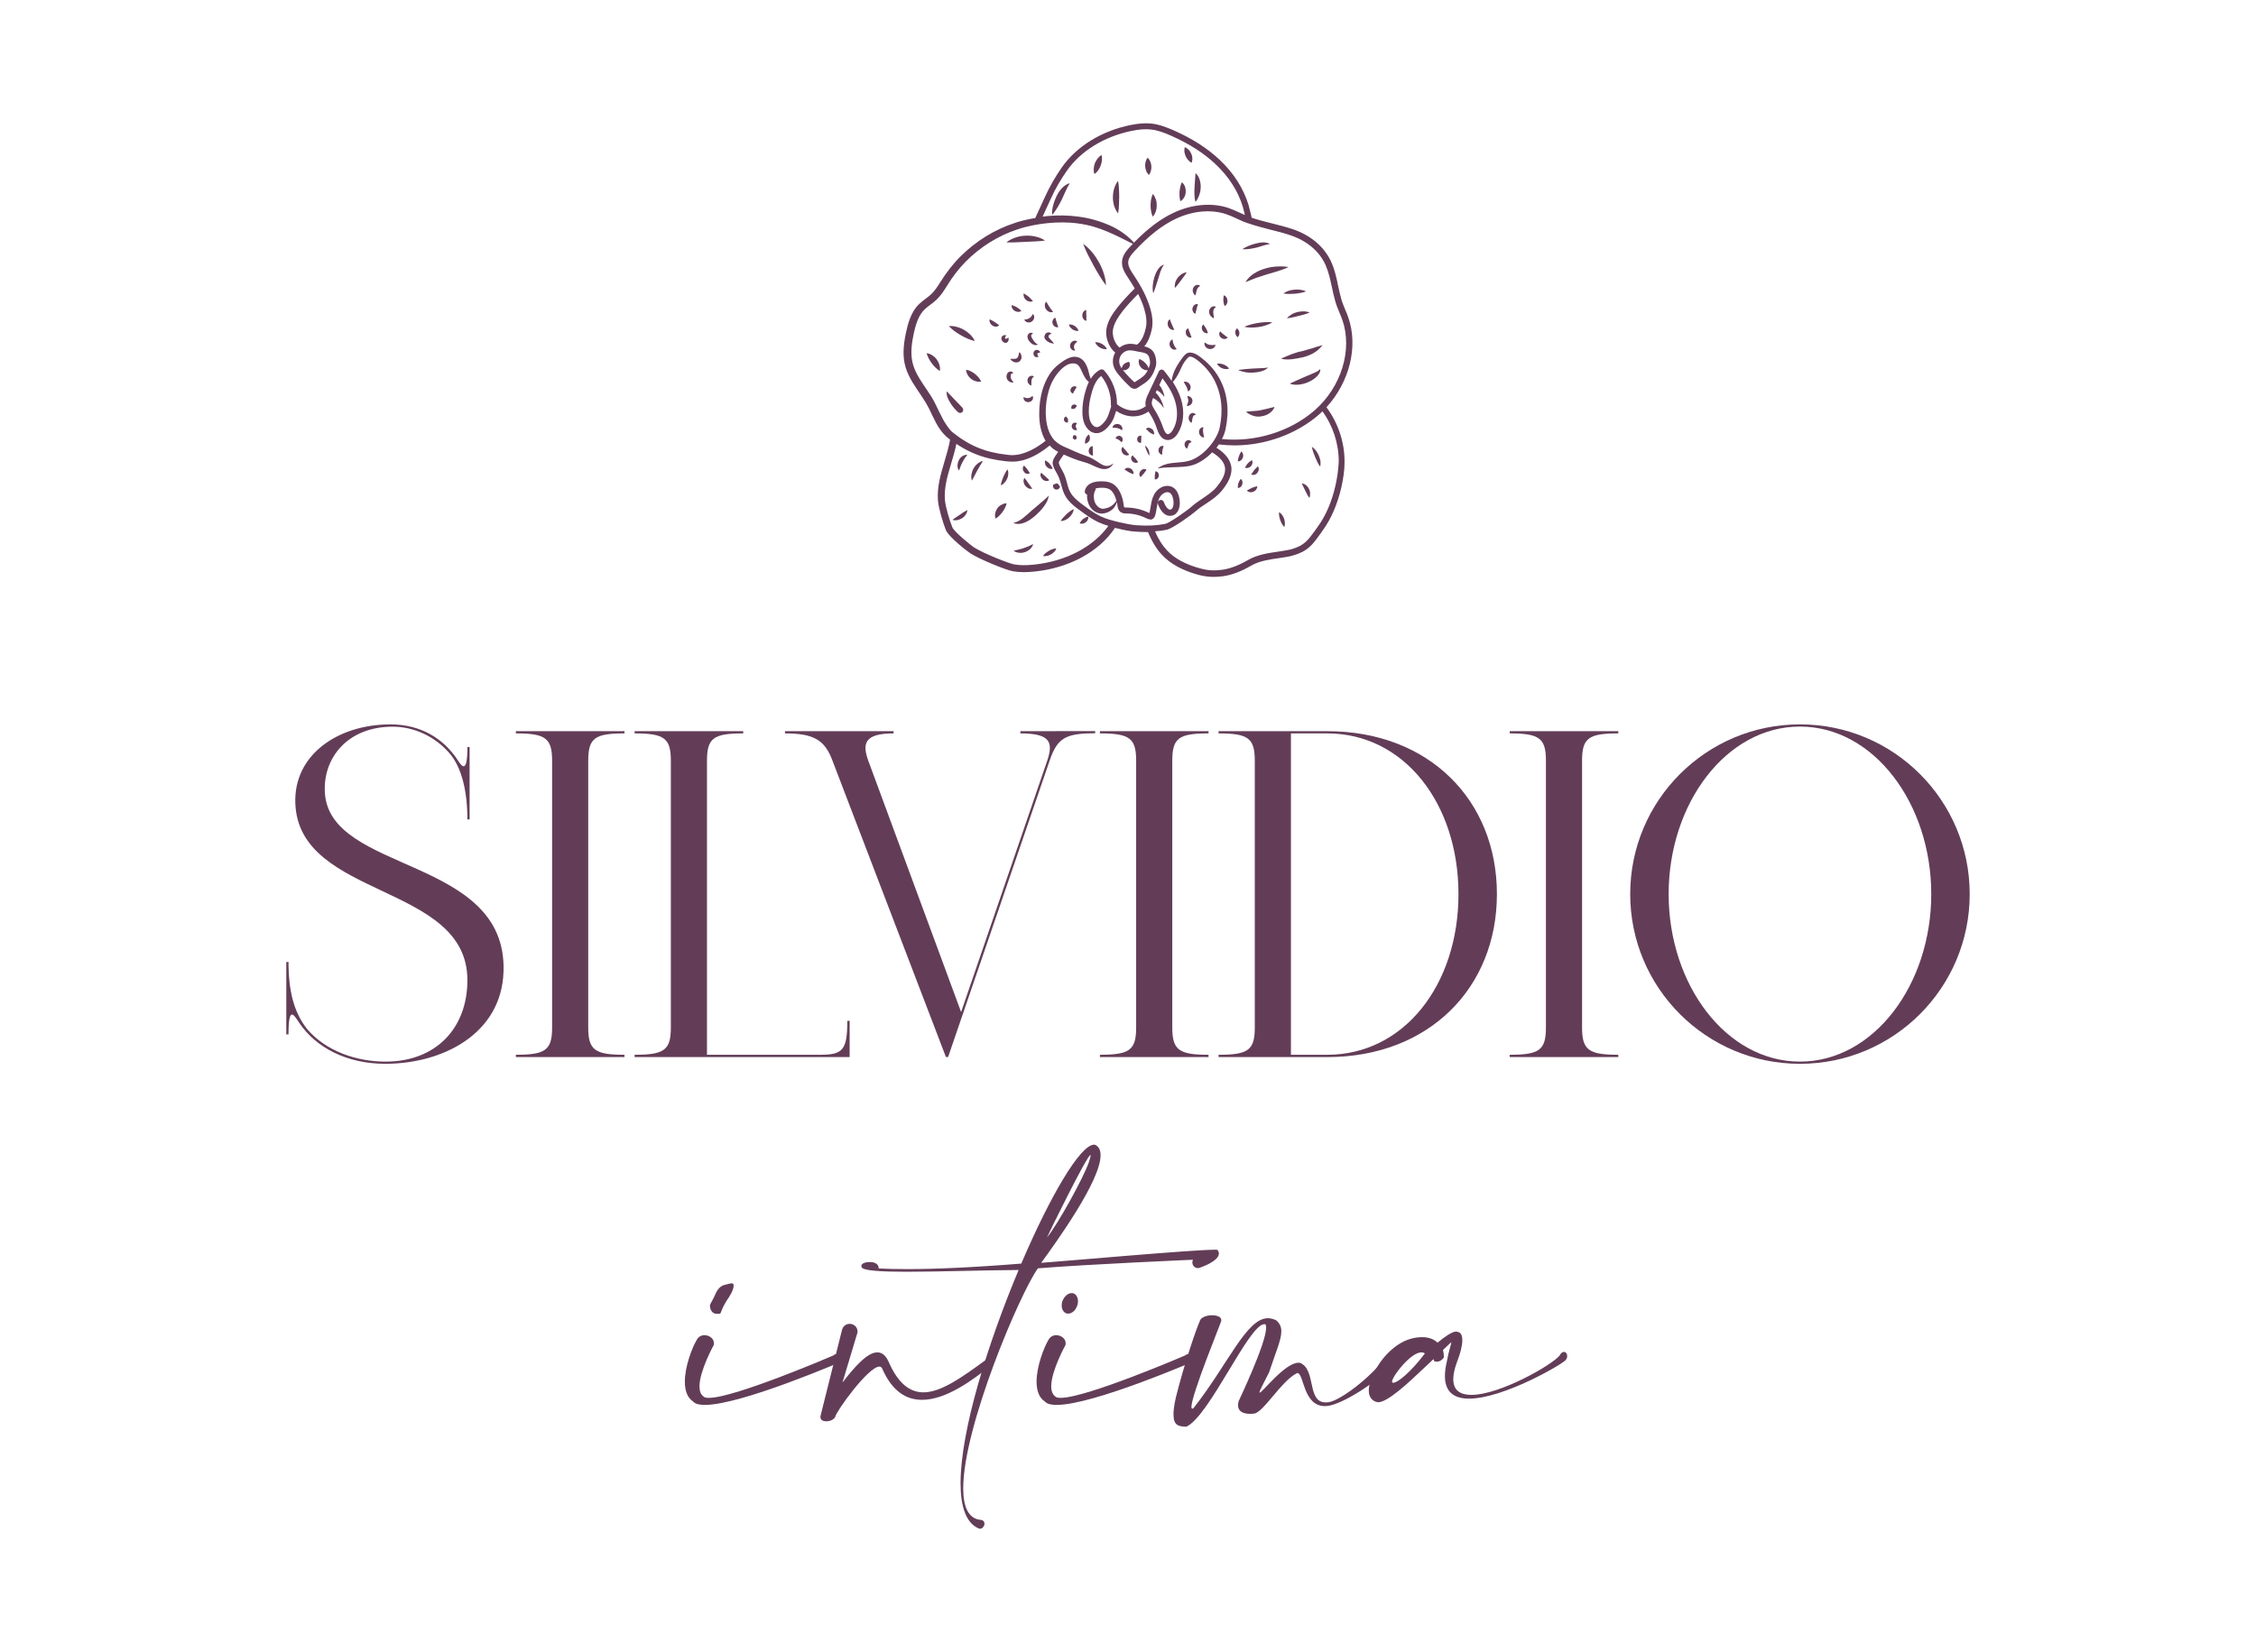 <svg xmlns="http://www.w3.org/2000/svg" xmlns:xlink="http://www.w3.org/1999/xlink" id="Layer_1" x="0px" y="0px" viewBox="0 0 2048 1499.7" style="enable-background:new 0 0 2048 1499.7;" xml:space="preserve"><style type="text/css">	.st0{fill:#633D58;}</style><g>	<path class="st0" d="M457.1,882.3c-1.9,56.9-55.9,83.6-107.3,83.6c-35.2,0-63.1-14.9-78-37l0,0c-5.1-7.6-9.9-16.4-9.9,10.3h-2  v-65.8h2c0,26.5,4.9,45.6,16.7,60.7c17.2,20.4,45.1,29.8,71.5,29.8c45.1,0,74.2-29.8,74.2-74c0-88.1-152.8-73.6-156.2-160.3  c-1.8-44.5,39-71.9,86.3-71.9c27.5,0,48.3,12.8,61.2,32.6c3.9,6,8.7,12.2,8.7-12h2V744h-2c0-24.8-4.9-47.3-16.6-60.5  c-12.9-14.7-31.7-23.7-51.2-23.7c-41.1,0-63.3,28.5-61.6,59.6C298.8,793.4,460.7,777.1,457.1,882.3z"></path>	<path class="st0" d="M534,690.6V933c0,20.5,6.2,24.7,32.9,24.7v2.1h-98.6v-2.1c26.7,0,32.9-4.1,32.9-24.7V690.6  c0-20.5-6.2-24.7-32.9-24.7v-2h98.6v2C540.2,665.9,534,670,534,690.6z"></path>	<path class="st0" d="M771.3,926.9v32.9H576.1v-2.1c26.7,0,32.9-4.1,32.9-24.7V690.6c0-20.5-6.2-24.7-32.9-24.7v-2h98.6v2  c-26.7,0-32.9,4.1-32.9,24.7v267.1h102.7c20.5,0,24.7-4.1,24.7-30.8H771.3z"></path>	<path class="st0" d="M994.2,663.8v2c-26.7,0-34.3,4.1-41.3,24.7l-92.2,269.2h-2L755.7,690.6c-6.9-18.4-16.4-24.7-43.1-24.7v-2h98.6  v2c-26.7,0-28.5,9.4-23,24.7l84.3,228.3l78.2-228.3c5.8-17.1,2.3-24.7-24.4-24.7v-2L994.2,663.8L994.2,663.8z"></path>	<path class="st0" d="M1064.2,690.6V933c0,20.5,6.2,24.7,32.9,24.7v2.1h-98.6v-2.1c26.7,0,32.9-4.1,32.9-24.7V690.6  c0-20.5-6.2-24.7-32.9-24.7v-2h98.6v2C1070.3,665.9,1064.2,670,1064.2,690.6z"></path>	<path class="st0" d="M1358.9,811.8c0,85.1-61.7,148-154.1,148h-98.6v-2.1c26.7,0,32.9-4.1,32.9-24.7V690.6  c0-20.5-6.2-24.7-32.9-24.7v-2h98.6C1297.3,663.8,1358.9,726.7,1358.9,811.8z M1324,811.8c0-82.2-49.3-145.9-119.2-145.9h-32.9  v291.8h32.9C1274.7,957.7,1324,894,1324,811.8z"></path>	<path class="st0" d="M1436.2,690.6V933c0,20.5,6.2,24.7,32.9,24.7v2.1h-98.6v-2.1c26.7,0,32.9-4.1,32.9-24.7V690.6  c0-20.5-6.2-24.7-32.9-24.7v-2h98.6v2C1442.3,665.9,1436.2,670,1436.2,690.6z"></path>	<path class="st0" d="M1788.1,811.8c0,85.1-69,154.1-154.1,154.1c-85.1,0-154.1-69-154.1-154.1s69-154.1,154.1-154.1  C1719.1,657.7,1788.1,726.7,1788.1,811.8z M1753.2,811.8c0-82.2-52.2-152.1-119.2-152.1c-67,0-119.2,69.9-119.2,152.1  S1567,963.9,1634,963.9C1701,963.9,1753.2,894,1753.2,811.8z"></path></g><g>	<path class="st0" d="M1085.3,183.3c1.6-1.9,2.6-4,3.4-6.2c0.8-2.2,1.2-4.4,1.3-6.8c0.1-2.3-0.2-4.7-0.9-7c-0.7-2.3-1.9-4.5-3.8-6.1  c-0.2,2.5-0.4,4.6-0.5,6.7l-0.4,6.2c-0.1,2.1-0.2,4.2-0.1,6.4C1084.4,178.6,1084.5,180.9,1085.3,183.3z"></path>	<path class="st0" d="M1076.3,141.7c0.5,1.2,1.2,2.2,2,3.3c0.9,1,1.9,2,3.4,2.8c0.7-1.6,0.8-3.1,0.7-4.4c-0.1-1.4-0.4-2.7-1-3.9  c-0.5-1.2-1.2-2.3-2.2-3.4c-1-1-2.1-1.9-3.7-2.5c-0.4,1.7-0.4,3.1-0.3,4.4C1075.5,139.3,1075.8,140.5,1076.3,141.7z"></path>	<path class="st0" d="M1071.6,182.7c1.6-0.9,2.7-2.3,3.5-3.7c0.8-1.4,1.2-3,1.3-4.6s-0.1-3.2-0.6-4.8c-0.6-1.5-1.4-3-2.9-4.1  c-0.8,1.7-1.2,3.1-1.5,4.5c-0.3,1.4-0.5,2.7-0.6,4c-0.1,1.3-0.1,2.6,0,4.1C1070.8,179.5,1071,180.9,1071.6,182.7z"></path>	<path class="st0" d="M1044.5,186.4c0,1.7,0.1,3.3,0.4,5c0.3,1.7,0.7,3.4,1.6,5.3c1.4-1.5,2.2-3.2,2.8-5c0.6-1.7,0.8-3.5,0.8-5.3  c0-1.8-0.2-3.6-0.8-5.3c-0.6-1.7-1.3-3.4-2.7-5c-0.9,1.9-1.3,3.6-1.7,5.3C1044.7,183,1044.5,184.7,1044.5,186.4z"></path>	<path class="st0" d="M1040.5,155.1c0.5,1.3,1.2,2.5,2.5,3.7c1.1-1.4,1.6-2.8,1.9-4.1c0.3-1.3,0.4-2.6,0.3-3.9s-0.4-2.6-0.9-3.9  c-0.5-1.3-1.2-2.5-2.5-3.7c-1.1,1.4-1.6,2.8-1.9,4.1c-0.3,1.3-0.4,2.6-0.3,3.9C1039.7,152.5,1040,153.8,1040.5,155.1z"></path>	<path class="st0" d="M1015,193.8c0.5-2.7,0.7-5.2,0.8-7.6c0.1-2.4,0.2-4.8,0.2-7.2s0-4.8-0.2-7.2c-0.1-2.4-0.3-4.9-0.8-7.6  c-1.7,2.1-2.8,4.6-3.6,7.1c-0.7,2.5-1.1,5.1-1.1,7.8c0,2.6,0.3,5.2,1.1,7.8C1012.2,189.2,1013.3,191.7,1015,193.8z"></path>	<path class="st0" d="M997.1,154.4c0.9-1.3,1.6-2.6,2.1-4.1c0.5-1.4,0.9-2.9,1.1-4.4c0.2-1.6,0.2-3.2-0.3-5.1  c-1.7,0.9-2.8,2.1-3.8,3.4c-1,1.3-1.7,2.7-2.3,4.1c-0.5,1.4-0.9,3-1,4.6c-0.1,1.6,0,3.3,0.6,5.1  C995.2,156.9,996.2,155.7,997.1,154.4z"></path>	<path class="st0" d="M960.1,188.2c1.4-2.4,2.7-4.8,3.9-7.2c1.2-2.5,2.2-4.9,3.3-7.3c1.1-2.4,2.2-4.7,3.8-7.3  c-3,0.7-5.5,2.7-7.5,4.9c-2,2.2-3.5,4.8-4.7,7.3c-1.2,2.6-2.2,5.2-2.9,8c-0.7,2.8-1.1,5.6-0.9,8.6  C957.1,192.9,958.6,190.6,960.1,188.2z"></path>	<path class="st0" d="M1224,288.3c-0.8-2.4-1.8-4.8-2.8-7.1c-1.3-3.2-2.6-6.2-3.5-9.4c-1.2-4.2-2.1-8.4-3-12.5  c-1.4-6.9-2.9-13.9-5.9-20.8c-6.1-14-18.6-24.8-35.2-30.4c-6.2-2.1-12.7-3.7-19-5.3c-6.1-1.5-12.3-3.1-18.3-5.1  c-0.2-0.9-0.4-1.8-0.6-2.6c-0.7-2.9-1.4-5.9-2.2-8.8c-4.5-15-13.6-29.4-26.5-41.4c-11-10.3-24.5-19-41.2-26.4  c-5.9-2.6-12.9-5.4-20.3-6.3c-5.7-0.6-11.9-0.2-19.6,1.4c-26,5.4-48.6,19.3-61.9,38.3c-5.8,8.3-10.9,17.1-15,26.1  c-1.5,3.4-3.1,6.8-4.7,10.2c-1.5,3.3-3,6.5-4.5,9.8c-1.3,0.2-2.6,0.4-3.8,0.6c-2.4,0.5-4.8,1-7.2,1.6c-2.3,0.7-4.8,1.2-7.1,2.1  c-18.7,6-35.8,16.6-49.7,30.5c-7,6.9-13,14.9-18.2,23.1c-2.5,4-5,7.8-8,10.8c-3,3-7.1,5.4-11,9c-4,3.7-6.8,8.5-8.6,13.2  c-1.9,4.8-3,9.6-4,14.4c-1,4.8-1.7,9.7-1.9,14.8c-0.2,5,0.3,10.3,1.8,15.3c3,10,9.1,18.1,14.3,25.9c1.3,2,2.6,3.9,3.8,5.9  c1.2,1.9,2.2,4,3.3,6c2.1,4.2,4,8.6,6.4,13c2.4,4.4,5.3,8.7,9.3,12.3l1.5,1.3l1.5,1.1c0.1,0.1,0.2,0.2,0.3,0.3  c-1.2,6.8-3.2,13.4-5.1,19.9c-3.4,11.4-6.9,23.2-5.9,35.4c0.6,7.2,4.6,20.3,7.1,26.6c2.7,6.7,20.5,20.2,22.6,21.5  c8.8,5.5,31.8,14.9,38.4,16.1c3,0.5,6.2,0.8,9.8,0.8c2.8,0,5.8-0.2,9.2-0.5c31.8-3.1,59.1-17.9,73.6-39.7c0.9,0.2,1.7,0.4,2.6,0.6  c5.4,1.3,10.8,2.5,16.3,2.8c3.5,0.2,6.7,0.4,9.8,0.4c0.4,0,0.8,0,1.3,0c3.4,8.3,7.6,15.2,12.5,20.5c7.7,8.4,19.1,14.6,33.9,18.5  c4.4,1.1,8.7,1.7,13.2,1.7c2.7,0,5.5-0.2,8.5-0.6c8-1.1,16.4-4.3,25.7-9.7c7.2-4.2,16.9-5.6,25.4-6.8c4.7-0.7,9.1-1.3,12.6-2.4  c13.3-3.8,17.5-9.7,24.4-19.3c0.7-1,1.4-2,2.2-3.1c7.8-10.7,13.6-24.1,17.2-39.8c1.8-8.2,2.8-15.5,2.8-22.4  c0.2-17.7-5.8-35.7-16.4-49.9C1225.1,346.8,1233.2,314.7,1224,288.3z M949.4,190.3c1.6-3.4,3.2-6.8,4.7-10.2  c3.9-8.7,8.8-17.1,14.5-25.2c12.5-17.8,33.8-30.9,58.4-36c7.1-1.5,12.8-1.9,17.9-1.3c6.6,0.7,12.8,3.2,18.6,5.8  c16.2,7.2,29.1,15.5,39.7,25.4c12.2,11.4,20.8,24.8,25,38.9c0.7,2.4,1.3,5,1.9,7.5c-0.1,0-0.2-0.1-0.3-0.1  c-1.7-0.7-3.4-1.5-5.1-2.3c-3-1.4-6.1-2.8-9.3-3.9c-14.9-5.1-33.1-3.6-49.8,4.2c-12.1,5.6-23.7,14.4-36.2,27.2  c-5.9-6.6-13.3-11.7-21.4-15.4c-9-4-18.5-6.8-28.2-8.1c-9.7-1.4-19.6-1.5-29.3-0.6c-1.3,0.1-2.7,0.3-4,0.5  C947.4,194.6,948.4,192.5,949.4,190.3z M856,380.6c-2.2-4-4.1-8.3-6.3-12.7c-1.1-2.2-2.2-4.4-3.5-6.6c-1.3-2.1-2.6-4.2-4-6.2  c-5.4-8-10.9-15.6-13.3-24c-2.5-8.4-1.6-17.6,0.3-26.6c0.9-4.6,2-9.1,3.6-13.2c1.6-4.1,3.8-7.8,6.8-10.6c3-2.9,7.3-5.3,11.1-9.1  c3.8-3.8,6.5-8.1,9-12.1c4.9-8,10.5-15.4,17-22c13.1-13.2,29.2-23.4,46.9-29.2c8.8-3,18-4.7,27.3-5.7c9.3-0.9,18.7-1,27.9,0.3  c9.2,1.2,18.2,3.8,26.7,7.5c7.7,3.2,15.1,7.1,22.9,11c-0.8,0.8-1.6,1.6-2.4,2.5c-3.3,3.5-6.9,7.8-7.4,13.1c-0.6,6.2,2.9,11.4,6,16  l0.1,0.2c2,3,3.8,5.9,5.4,8.7c-5,5-11.4,11.7-15.8,17.4c-4.3,5.5-8.4,11.6-9.8,18.9c-1.5,7.6,2.1,17.4,7.9,21.9  c-2.3,3.9-2.8,8.9-1.2,13.2c1.1,2.9,2.9,5.3,4.6,7.3c3.2,3.9,6.7,7.5,10.4,10.9c1.1,1,2.4,1.5,3.7,1.5c0.9,0,1.8-0.2,2.5-0.7  c1-0.7,2-1.3,2.9-1.9c5.9-3.7,10.6-6.7,13.8-17.3c0.8-2.6,0.7-5.5-0.1-9c-0.6-2.4-1.5-4.2-2.7-5.6c-2-2.3-4.7-3.4-7.5-4  c3.8-4.5,5.8-10.6,6.8-15.5c1.2-5.7,0.7-12.1-1.6-19.7c-2.8-9.2-7.4-18.5-14.6-29.2l-0.1-0.2c-2.7-4-5.5-8.2-5.1-12.3  c0.4-3.6,3.1-6.8,5.9-9.8c13.2-14.2,25.2-23.5,37.6-29.3c15.4-7.2,32-8.6,45.6-4c3,1,5.8,2.3,8.8,3.7c1.8,0.8,3.5,1.6,5.3,2.4  c1.8,0.8,3.7,1.5,5.5,2.1c0,0,0.1,0,0.1,0c6.7,2.3,13.5,4.1,20.2,5.8c6.1,1.5,12.5,3.1,18.5,5.2c15.1,5.1,26.4,14.8,31.8,27.3  c2.8,6.4,4.1,12.9,5.6,19.7c0.9,4.2,1.8,8.6,3.1,13c1,3.5,2.4,6.8,3.7,10c0.9,2.2,1.9,4.5,2.7,6.8c9.4,27-0.9,60.8-25.1,82  c-22.2,19.4-54.1,29.2-84.2,26.1c0.6-1.1,1.1-2.3,1.6-3.5c0.8-1.9,1.4-4,1.8-6.1c0.4-2,0.7-4,1-6c0.5-4,0.8-8.1,0.6-12.1  c-0.3-8.1-2-16.3-5.5-23.7c-3.4-7.4-8.5-14-14.6-19.4c-1.6-1.3-3.1-2.6-4.7-3.8c-1.7-1.2-3.4-2.4-5.6-3.2c-1.1-0.4-2.3-0.7-3.7-0.7  c-0.7,0-1.4,0.1-2.1,0.4c-0.7,0.2-1.4,0.7-1.8,1.1c-1.8,1.6-2.9,3.2-4.1,4.9c-2.4,3.4-4.6,6.8-6.1,10.4c-1.2,2.9-2.1,5.8-2.5,8.9  c-2.3-3.4-4.7-6.5-6.9-9.2c-0.6-0.8-1.6-1.1-2.5-1c-1,0.1-1.8,0.7-2.2,1.6c0,0-6.6,14-9.8,20.8c-1.4,2.9-2.7,6.1-2.3,9.5  c0.1,0.4,0.1,0.9,0.2,1.3c-10.1,7.6-20.9,2.6-26.1-1.8c0.1-11.2-4.2-22.4-11.7-30.7c-0.8-0.9-2.2-1.2-3.3-0.7  c-3.5,1.6-6.4,4.4-8.8,8.3c-0.1-0.3-0.2-0.5-0.3-0.8c-0.6-1.5-1.1-3.2-1.5-5c-0.5-1.8-0.9-3.7-1.8-5.6c-0.8-1.9-2-4.1-3.9-5.8  c-0.5-0.5-1-0.8-1.6-1.2c-0.6-0.4-1.1-0.7-1.8-0.9c-1.2-0.5-2.6-0.7-3.8-0.7c-2.5,0-4.8,0.9-6.7,1.8c-2,1-3.7,2.1-5.3,3.3  c-1.6,1.2-3.3,2.4-4.8,3.8c-3,2.7-5.4,6-7.4,9.5c-2,3.5-3.5,7.2-4.7,10.9c-2.3,7.5-3.3,15.4-3.2,23.2c0.1,7.8,1.3,15.9,5.4,23.2  c0.1,0.2,0.3,0.4,0.4,0.6c-6.8,5.4-14.4,9.9-22.5,12c-2.1,0.6-4.3,0.9-6.4,1c-1.1,0.1-2.1,0-3.2,0l-3.5-0.4  c-4.6-0.5-9.2-1.3-13.7-2.4c-9-2.2-17.5-5.8-25.2-10.8c-2-1.2-3.9-2.5-5.7-3.9c-1-0.7-1.9-1.4-2.8-2.1l-1.4-1.1l-1.2-1  C860.7,388.3,858.2,384.6,856,380.6z M1042.8,334.4c-0.3-0.9-0.7-1.6-1.1-2.2c-0.6-0.9-1.1-1.7-1.8-2.4c-0.7-0.7-1.4-1.4-2.2-2  c-0.9-0.6-1.9-1.2-3.4-1.9c-0.7,1.5-0.7,2.9-0.4,4.2c0.3,1.3,1,2.5,1.8,3.5s2,1.7,3.3,2.2c0.9,0.3,2,0.5,3,0.3  c-2.3,4.7-5.1,6.6-9.6,9.4c-0.8,0.5-1.6,1-2.5,1.6c-3.5-3.1-6.7-6.5-9.7-10.1c-0.3-0.3-0.5-0.7-0.8-1c0.7,0.2,1.3,0.2,1.9,0.1  c1.1-0.2,2-0.7,2.8-1.4c0.8-0.7,1.3-1.6,1.5-2.7c0.2-1.1,0.1-2.2-0.6-3.5c-1.4,0.3-2.3,0.6-3,1c-0.7,0.3-1.3,0.7-1.8,1.2  c-0.5,0.5-0.9,1-1.2,1.7c-0.3,0.5-0.5,1.2-0.8,2c-0.6-0.9-1.2-1.9-1.6-3c-1-2.9-0.7-6.2,1-8.8c1.7-2.6,4.6-4.3,7.6-4.5  c0.3,0,0.6,0,0.8,0c1.7,0,3.5,0.4,5.4,0.8c0.6,0.1,1.2,0.2,1.9,0.4l1.2,0.2c3.1,0.5,6,1,7.5,2.8c0.7,0.8,1.2,1.8,1.5,3.3  c0.6,2.4,0.7,4.4,0.2,6C1043.5,332.4,1043.1,333.4,1042.8,334.4z M1032.2,312.9L1032.2,312.9c-2.3-0.4-4.7-0.9-7.3-0.7  c-3.1,0.2-6.1,1.5-8.5,3.4c-4.3-3.1-7.1-10.9-6-16.6c1.2-6.1,4.9-11.5,8.7-16.5c3.9-5,9.5-11,14.1-15.6c2.4,4.8,4.3,9.3,5.6,13.8  c2,6.6,2.4,12.1,1.4,16.9C1039.3,301.8,1037.1,309.4,1032.2,312.9z M1045.6,366.6c-0.2-1.6,0.4-3.4,1.2-5.2c1.7,0.8,3.3,2,4.8,3.4  c1.8,1.6,3.5,3.5,4.8,5.8c-0.3-2.6-1.3-5.1-2.5-7.5c-1.2-2.3-2.7-4.6-4.8-6.6c0.3-0.7,0.7-1.4,1-2.2c1,0.5,2.1,1.2,3.1,2  c1.4,1.2,2.8,2.6,3.8,4.3c-0.1-2-0.7-4-1.5-5.9c-0.8-1.8-1.7-3.5-3.1-5.1c1.1-2.2,2.1-4.4,2.9-6.1c4.4,5.7,9.1,12.8,11.5,20.9  c2.9,9.6,2.1,19.2-2.3,26.3c-1.1,1.8-2.8,3.6-4.4,3.5c-2-0.2-3.3-3.3-4.5-6.7c-1.8-5.1-4.1-10.1-7-14.7l-0.4-0.6  C1047,370.1,1045.8,368.3,1045.6,366.6z M999.7,341.4c5.9,7.4,9.1,16.9,8.8,26.4c0,0.4,0.1,0.9,0.2,1.3c-0.3,0.8-0.5,1.7-0.8,2.6  c-1,3.1-2,6.5-3.5,8.9c-1.3,2-3.5,4.8-6.1,6.4c-0.9,0.5-3.7,2.2-6.8-1.6c-2-2.5-3-6.1-3.1-11.1c-0.1-5.7,0.9-11.9,3-18.9  C993.4,348.5,996.2,343.9,999.7,341.4z M938.2,512.7c-7.1,0.7-12.5,0.6-17.3-0.2c-5.4-1-27.7-9.9-36.2-15.2  c-3.7-2.3-18.6-14.6-20.2-18.6c-2.4-5.9-6.2-18.5-6.7-24.8c-0.9-11,2.3-21.8,5.7-33.2c1.7-5.8,3.5-11.7,4.7-17.7  c1.1,0.7,2.1,1.4,3.2,2.1c8.4,5.2,17.7,9.1,27.3,11.3c4.8,1.1,9.7,1.9,14.5,2.4l3.7,0.3c1.3,0,2.7,0.1,4,0c2.6-0.1,5.2-0.6,7.7-1.2  c9.3-2.6,17.2-7.6,24.3-13.4c1.4,1.6,3,3,4.8,4.1c1,0.6,1.9,1.2,2.9,1.7c-0.2,0.3-0.4,0.6-0.6,0.9c-2.5,3.5-5.2,7-4.2,10.8  c0.7,2.7,2,5,3.3,7.3c0.7,1.2,1.3,2.3,1.8,3.4c1,2.2,1.7,4.7,2.4,7.3c0.8,3,1.7,6.2,3.2,9.2c3.4,6.7,9.5,11.1,14.9,15  c4.8,3.5,9.8,7.1,15.4,9.8c3,1.4,6.2,2.5,9.4,3.5C992.3,496.7,967.3,509.8,938.2,512.7z M1031.7,476.9c-5.1-0.4-10.2-1.5-15.4-2.7  c-6-1.4-11.9-2.9-17.2-5.4c-5.1-2.4-9.9-5.9-14.5-9.3c-4.9-3.5-10.4-7.6-13.2-13c-1.3-2.4-2-5.2-2.8-8.1c-0.7-2.7-1.5-5.5-2.7-8.2  c-0.6-1.3-1.3-2.6-2-3.8c-1.1-2-2.2-3.9-2.7-5.9c-0.3-1.2,1.8-4,3.3-6.1c0.4-0.6,0.8-1.1,1.2-1.7c0.9,0.4,1.7,0.8,2.5,1.1  c3.5,1.5,7,3,10.7,4.2c1.8,0.6,3.7,1.2,5.6,1.7c1.7,0.5,3.2,0.9,4.9,1.7c3.3,1.4,6.6,3.4,10.8,4.3c2.1,0.4,4.5,0.3,6.4-0.7  c1.9-1,3.2-2.6,4.3-4.2c-1.6,1-3.3,1.9-5,2.2c-1.7,0.2-3.2-0.1-4.7-0.8c-3-1.4-5.9-3.8-9.4-5.7c-1.7-1-3.7-1.9-5.6-2.5  c-1.7-0.6-3.5-1.2-5.2-1.9c-3.4-1.4-6.8-2.8-10.2-4.4c-3.5-1.5-6.9-2.9-9.6-4.7c-1.4-0.9-2.6-2-3.8-3.1c-1.1-1.2-2.2-2.5-3-4  c-3.6-5.8-4.8-13.1-5.1-20.2c-0.1-7.2,0.8-14.5,2.9-21.4c2-6.9,5.6-13.2,10.4-18.2c0.6-0.6,1.2-1.3,1.9-1.8c0.7-0.6,1.3-1.2,2-1.6  c1.4-1,2.9-1.9,4.5-2.3c1.6-0.5,3.1-0.5,4.3-0.4c1.2,0.2,2.2,0.5,3.1,1.3c0.9,0.7,1.7,1.9,2.5,3.4c0.7,1.5,1.5,3.1,2.3,4.9  c0.9,1.7,1.8,3.6,3.2,5.3c0.6,0.7,1.3,1.3,2.1,1.8c-1,2.1-1.9,4.4-2.7,7c-2.3,7.5-3.3,14.3-3.2,20.6c0.1,6.3,1.5,11,4.3,14.5  c2.4,3,5.4,4.5,8.5,4.5c1.8,0,3.8-0.5,5.6-1.6c3.6-2.1,6.3-5.6,8-8.1c2-3,3.1-6.9,4.2-10.3c0-0.1,0-0.1,0.1-0.2  c8.1,5.5,19.3,7.4,29.3,0.6c0.3,0.4,0.5,0.8,0.8,1.2l0.4,0.6c2.7,4.2,4.8,8.8,6.4,13.5c1.2,3.5,3.4,9.9,9.3,10.5c0.2,0,0.5,0,0.8,0  c3.3,0,6.6-2.2,9-6.1c5.2-8.5,6.3-19.7,2.9-30.9c-1.8-5.8-4.5-11-7.5-15.7c2.4-2.6,4.1-5.5,5.6-8.5c1.8-3.4,3-7.1,5.2-10  c1.1-1.5,2.3-3.1,3.5-4c0.5-0.4,0.8-0.5,1.5-0.5c0.6,0,1.3,0.2,2.1,0.5c3,1.3,6,3.9,8.8,6.5c5.5,5.1,9.9,11.3,12.8,18.2  c2.9,6.8,4.5,14.2,4.7,21.7c0.1,3.7-0.1,7.5-0.6,11.2c-0.3,1.9-0.6,3.7-0.9,5.6c-0.3,1.8-0.8,3.5-1.5,5.1  c-2.7,6.7-7.3,12.8-12.8,17.8c-2.8,2.5-5.8,4.6-9,6.2c-3.2,1.6-6.7,2.5-10.5,2.9c-3.7,0.5-7.7,0.6-11.6,1.2c-3.9,0.7-8,2-11.1,4.7  c4-0.8,7.6-1,11.5-1.1c3.8-0.1,7.7-0.2,11.7-0.5c4-0.3,8.3-1,12.1-2.8c3.8-1.7,7.3-4.1,10.4-6.7c1.3-1.1,2.6-2.3,3.8-3.6  c6.9,4.2,10.8,8.8,11.6,13.5c1.1,6.3-3.4,12.9-7.4,17.8c-3.4,4.2-8,7.2-12.8,10.5c-3.4,2.3-7,4.7-10.2,7.6  c-4,3.6-20.1,14.8-23.6,15.5C1050,477.2,1042,477.6,1031.7,476.9z M1212.4,440.6c-3.4,15-8.8,27.6-16.2,37.7  c-0.8,1.1-1.5,2.1-2.2,3.1c-6.7,9.3-10.1,13.9-21.4,17.2c-3.2,0.9-7.4,1.5-11.9,2.2c-9,1.3-19.3,2.8-27.4,7.5c-8.7,5-16.4,8-23.6,9  c-7.1,1-13,0.7-19.4-1c-13.8-3.6-24.3-9.3-31.2-16.9c-4.1-4.4-7.6-10.1-10.6-17c3.7-0.2,7.2-0.7,10.6-1.4  c5.5-1.1,22.9-13.8,26.3-16.8c2.9-2.6,6.1-4.8,9.6-7c5-3.3,10.1-6.8,14.1-11.6c4.8-5.9,10-13.8,8.6-22.3  c-1.1-6.2-5.5-11.8-13.4-16.8c0.8-1,1.5-2,2.2-3c4.7,0.6,9.5,0.9,14.2,0.9c28,0,56.3-10.2,76.8-28.1c1-0.9,2.1-1.9,3-2.8  c9.6,13.1,14.9,29.5,14.8,45.8C1215,425.9,1214.1,432.8,1212.4,440.6z"></path>	<path class="st0" d="M1000.4,312.3c-0.9-0.5-1.8-0.9-2.8-1.2c-1-0.3-2.1-0.5-3.4-0.4c0.4,1.2,1.1,2.1,1.8,2.9  c0.7,0.8,1.6,1.4,2.5,2c0.9,0.5,1.9,0.9,2.9,1.2c1.1,0.2,2.2,0.4,3.5,0.1c-0.6-1.2-1.3-2-2-2.7  C1002.1,313.4,1001.3,312.8,1000.4,312.3z"></path>	<path class="st0" d="M974.3,309.6c-1.3,0.5-2.4,1.7-2.8,3.2s0.1,3.1,1,4.2c0.9,1,2.4,1.6,3.6,1.2c-0.7-1.1-1-1.9-1.1-2.6  c-0.1-0.7,0-1.3,0.1-1.8s0.3-1,0.8-1.6c0.4-0.6,1-1.3,2.1-1.9C977.1,309.2,975.6,309.1,974.3,309.6z"></path>	<path class="st0" d="M973.7,299.1c0.7,0.5,1.5,0.8,2.4,1.1c0.9,0.2,1.8,0.4,3,0.2c-0.3-1.1-0.8-1.9-1.4-2.6c-0.6-0.7-1.2-1.3-2-1.8  c-0.7-0.5-1.5-0.8-2.4-1.1c-0.9-0.2-1.8-0.4-3-0.2c0.3,1.1,0.8,1.9,1.4,2.6C972.3,298,973,298.6,973.7,299.1z"></path>	<path class="st0" d="M986.2,291.3c0-1.2,0-2,0-2.8c0-0.8,0-1.4,0-2.1l-0.1-2.1c0-0.8,0-1.6,0-2.8c-1.2,0.1-2.1,0.9-2.7,1.8  c-0.6,0.9-0.9,2-0.9,3.1s0.3,2.2,1,3.1C984.1,290.5,985,291.2,986.2,291.3z"></path>	<path class="st0" d="M992.6,240.8c1.7,3.1,3.4,6.2,5.3,9.2c1.9,3.1,3.8,6.1,6.1,9.1c-0.1-3.8-0.9-7.4-2-10.9  c-1.1-3.5-2.6-6.9-4.4-10.1c-1.8-3.2-3.8-6.3-6.2-9.1c-2.4-2.8-5-5.5-8.1-7.6c1.3,3.6,2.8,6.8,4.4,10.1  C989.3,234.5,990.9,237.6,992.6,240.8z"></path>	<path class="st0" d="M922.7,220l8.5-0.4l8.5-0.4c2.9-0.2,5.8-0.3,9-0.8c-2.6-1.8-5.5-2.9-8.6-3.6c-3-0.7-6.1-1-9.2-0.8  c-3.1,0.1-6.2,0.7-9.1,1.7c-2.9,1-5.8,2.4-8.2,4.4C916.9,220.2,919.8,220.1,922.7,220z"></path>	<path class="st0" d="M866.7,300.8c1.8,1.3,3.7,2.5,5.6,3.6c1.9,1.1,3.9,2.1,5.9,3c2.1,0.9,4.2,1.7,6.7,2.2c-1-2.3-2.5-4.2-4.2-5.9  c-1.7-1.6-3.6-3.1-5.6-4.2c-2-1.2-4.2-2.1-6.5-2.7c-2.3-0.6-4.7-1-7.2-0.7C863.1,298,864.9,299.4,866.7,300.8z"></path>	<path class="st0" d="M877,335.7c0.1,1.9,0.7,3.4,1.5,4.8c0.8,1.4,1.9,2.5,3.1,3.5s2.6,1.7,4.1,2.1c1.5,0.5,3.2,0.7,5,0.3  c-0.8-1.7-1.7-2.9-2.6-4c-1-1.1-2-2-3-2.9c-1.1-0.8-2.2-1.6-3.5-2.2C880.3,336.5,878.8,336,877,335.7z"></path>	<path class="st0" d="M850.4,326.4c-1.1-1.5-2.4-2.7-3.9-3.7c-1.5-1-3.2-1.8-5.3-2c0.5,2,1.3,3.6,2,5c0.8,1.5,1.7,2.8,2.6,4.1  s2,2.5,3.2,3.7c1.2,1.2,2.5,2.3,4.2,3.4c0.4-2,0.1-3.9-0.4-5.6C852.3,329.5,851.4,327.9,850.4,326.4z"></path>	<path class="st0" d="M869.8,374.3c1.1,0.9,2.7,0.9,3.7-0.1c1.2-1,1.2-2.8,0.2-4l0,0c-2.2-2.5-4.7-4.8-7-7.3  c-1.2-1.2-2.3-2.5-3.5-3.7c-1.2-1.2-2.4-2.4-3.7-3.9c-0.4,1.9,0.1,3.9,0.7,5.6c0.7,1.8,1.6,3.4,2.5,4.9  C864.8,369.1,867,371.9,869.8,374.3z"></path>	<path class="st0" d="M900.9,295.6c0.9,0.6,2,1,3.1,1c1.2,0,2.3-0.4,3.1-1.4c-1-0.6-1.7-1.1-2.3-1.5c-0.6-0.4-1.1-0.9-1.8-1.3  c-0.6-0.4-1.2-0.8-2-1.2c-0.7-0.4-1.6-0.7-2.5-1.3c-0.5,1.2-0.1,2.3,0.3,3.3C899.3,294.1,900,295,900.9,295.6z"></path>	<path class="st0" d="M936.1,287.5c-0.5,0.6-1,1-1.5,1.3c-0.5,0.3-1.1,0.6-1.8,0.9c-0.8,0.2-1.6,0.4-2.9,0.4  c0.3,1.3,1.5,2.2,2.7,2.5c1.3,0.4,2.8,0.2,4-0.6c1.2-0.8,2-2.1,2.2-3.4c0.2-1.3-0.1-2.7-1.2-3.5  C937.1,286.2,936.6,286.9,936.1,287.5z"></path>	<path class="st0" d="M921.2,282.3c0.9,0.5,1.9,0.8,3,0.9c1,0,2.1-0.2,3-1c-0.8-0.8-1.5-1.4-2.2-1.9c-0.7-0.5-1.3-0.9-1.9-1.3  s-1.3-0.7-2-1c-0.8-0.3-1.5-0.7-2.7-1c-0.2,1.2,0.1,2.2,0.6,3.1C919.5,281,920.3,281.8,921.2,282.3z"></path>	<path class="st0" d="M933.9,269.5c-0.6-0.5-1.2-1-2-1.5c-0.7-0.5-1.5-1-2.5-1.6c-0.4,1.2-0.2,2.3,0.2,3.4c0.4,1,1.1,1.9,1.9,2.6  c0.8,0.7,1.8,1.2,2.9,1.4c1.1,0.2,2.2,0.2,3.3-0.4c-0.8-1-1.4-1.6-2-2.2C935.1,270.6,934.5,270,933.9,269.5z"></path>	<path class="st0" d="M949.6,280.8c0.7,1,1.7,1.9,2.8,2.3c1.1,0.5,2.4,0.6,3.6,0c-0.8-1-1.4-1.7-1.9-2.4l-1.4-2l-1.3-2.1  c-0.5-0.7-0.9-1.5-1.6-2.7c-1,0.9-1.3,2.1-1.3,3.4C948.5,278.6,948.9,279.8,949.6,280.8z"></path>	<path class="st0" d="M955.6,293.9c0.3,1,1,2,2,2.6c0.9,0.6,2.1,0.9,3.2,0.4c-0.5-1-0.8-1.7-1-2.4l-0.5-1.8l-0.6-1.7  c-0.2-0.6-0.4-1.4-0.6-2.5c-1.2,0.2-1.9,1.1-2.3,2.2C955.2,291.7,955.2,292.8,955.6,293.9z"></path>	<path class="st0" d="M952,306.2c-0.1-0.1-0.1-0.2-0.2-0.3l0-0.1c0.1-0.4,0.1-0.7,0.2-1s0.2-0.6,0.7-0.9c0.4-0.3,1-0.6,1.8-1  c-0.6-0.6-1.3-1-2.1-1.1c-0.8-0.1-1.9,0.1-2.8,0.8c-0.8,0.7-1.2,1.7-1.4,2.5l-0.1,0.3c0,0.1,0,0.2,0,0.4c0,0.5,0.1,0.8,0.2,1.1  c0.2,0.6,0.5,1,0.8,1.4c1.1,1.3,2.3,2.1,3.6,2.7c1.3,0.5,2.7,1,4.2,0.8c-1-1.1-1.8-2-2.7-3C953.3,307.9,952.4,306.9,952,306.2z   M951.8,305.9C951.8,306,951.8,306,951.8,305.9C951.8,306,951.8,306,951.8,305.9z"></path>	<path class="st0" d="M937.8,302.9c-0.6-0.6-1.5-1-2.5-0.7c-1,0.2-2,1.2-2.3,2.2c-0.4,1-0.3,2.1,0,3c0.2,0.5,0.4,0.9,0.6,1.2  c0.2,0.3,0.4,0.6,0.6,1c0.9,1.2,2.1,2.3,3.5,3.1c1.4,0.7,3.3,1,4.6,0c-1.5-0.5-2.3-1.3-3.1-2.2c-0.8-0.9-1.4-1.9-2-3  c-0.7-1.2-1-1.7-1.1-2.4c0-0.3-0.1-0.6,0.1-1C936.5,303.7,937,303.3,937.8,302.9z"></path>	<path class="st0" d="M942.1,317.8c-0.6-0.2-1.4-0.2-2.2,0.2c-0.8,0.4-1.4,1.2-1.6,1.9c-0.2,0.7-0.2,1.5,0,2.2  c0.2,0.7,0.7,1.3,1.2,1.7c1.1,0.7,2.4,0.7,3.3,0c-0.7-0.9-1-1.5-1.1-2c0-0.5,0.1-0.5,0.2-0.7c0-0.1-0.1,0-0.2,0s0-0.2,0.2-0.3  c0.5-0.3,1.3-0.5,2.4-0.7C944,318.9,943.3,318.1,942.1,317.8z"></path>	<path class="st0" d="M925.4,319.6c-0.5,1.4-0.6,2.7-1,3.7c-0.3,1.1-0.7,1.5-1.2,1.9c-0.4,0.3-1.1,0.6-2.2,0.6  c-1.1,0.1-2.4-0.1-3.9,0c0.8,1.3,1.8,2.2,3.2,2.8c0.7,0.3,1.5,0.5,2.4,0.5c0.9,0,1.9-0.3,2.7-0.9c0.8-0.6,1.4-1.4,1.7-2.3  s0.3-1.7,0.2-2.5C927.1,321.9,926.5,320.7,925.4,319.6z"></path>	<path class="st0" d="M937.2,341.2c-0.7-0.1-1.3,0-2,0.3c-1.2,0.5-2.2,1.7-2.4,3.2c-0.2,1.3,0.2,2.6,0.8,3.5  c0.7,0.9,1.5,1.6,2.6,1.9c0.2-1.2,0.1-2.1,0.1-2.9c0-0.8,0-1.4,0.1-1.9c0-0.3,0.2-0.8,0.4-1.4c0.3-0.5,0.5-1.2,1.7-1.6  C938.5,341.7,937.9,341.3,937.2,341.2z"></path>	<path class="st0" d="M935.1,361c-0.6,0.3-1.2,0.4-1.6,0.4c-0.4,0.1-1,0.1-1.7,0c-0.7-0.1-1.5-0.3-2.5-0.9c-0.4,1.2,0.1,2.5,1,3.4  c0.9,0.9,2.3,1.4,3.7,1.2s2.6-1,3.3-2.1c0.6-1.1,0.8-2.5,0-3.5C936.4,360.3,935.7,360.7,935.1,361z"></path>	<path class="st0" d="M917.5,342.3c0-0.9,0.2-1.7,0.2-2.2c0-0.2,0.2-0.5,0.6-0.8c0.4-0.3,1-0.4,1.7-0.6c-0.4-0.6-1-1.1-1.8-1.3  c-0.8-0.2-1.8-0.1-2.7,0.5c-0.8,0.6-1.3,1.4-1.5,2.2c-0.3,0.8-0.3,1.5-0.3,2.2c0.1,2,1.3,3.3,2.5,4.1c1.2,0.8,2.7,1.1,4,0.7  c-1-1-1.6-1.8-2.1-2.7C917.7,343.6,917.4,342.7,917.5,342.3z"></path>	<path class="st0" d="M1053.5,246.4c0.8-2.1,1.7-4.1,3.2-6.1c-2.5,0.6-4.5,2.6-5.8,4.7c-1.4,2.2-2.3,4.5-3,6.8  c-0.7,2.3-1.2,4.7-1.4,7.2s-0.2,4.9,0.4,7.3c1-2.3,1.8-4.5,2.5-6.8l2.1-6.6C1052.2,250.7,1052.8,248.5,1053.5,246.4z"></path>	<path class="st0" d="M1069.6,257.9l2.6-3.4l2.5-3.4c0.8-1.2,1.8-2.3,2.6-3.8c-1.7,0.1-3.2,0.7-4.6,1.6c-1.4,0.9-2.6,2-3.6,3.3  c-1,1.3-1.7,2.8-2.2,4.3c-0.4,1.6-0.6,3.2-0.3,4.9C1067.9,260.2,1068.7,259,1069.6,257.9z"></path>	<path class="st0" d="M1085.1,268.3c0.5-1.2,0.7-2.2,0.9-3.1c0.2-0.9,0.3-1.6,0.6-2.2c0.2-0.5,0.4-1.1,0.8-1.6  c0.4-0.6,0.8-1.2,2.1-1.6c-0.6-1.2-2.4-1.4-3.7-0.9c-1.3,0.5-2.3,1.6-2.8,3c-0.4,1.3-0.3,2.6,0.1,3.7  C1083.5,266.6,1084.1,267.5,1085.1,268.3z"></path>	<path class="st0" d="M1085.4,284.8c0-1.1,0.2-1.9,0.4-2.5l0.5-1.8l0.4-1.8c0.2-0.7,0.4-1.4,0.9-2.4c-1.1-0.5-2.3-0.1-3.2,0.5  c-0.9,0.7-1.5,1.7-1.8,2.7s-0.2,2.2,0.3,3.2C1083.3,283.8,1084.2,284.7,1085.4,284.8z"></path>	<path class="st0" d="M1101.9,289c0.1-1.4-0.2-2.5-0.3-3.5c-0.2-1-0.2-1.9-0.2-2.6c0-0.6,0.2-1.3,0.5-2c0.3-0.7,0.7-1.5,2-2  c-0.4-0.6-1.2-0.8-1.9-0.8c-0.8,0-1.5,0.3-2.2,0.7c-1.2,0.9-2.1,2.3-2.2,4c0,1.5,0.5,2.9,1.3,3.9  C1099.7,287.7,1100.6,288.5,1101.9,289z"></path>	<path class="st0" d="M1110.9,275.3c0.2,0.8,0.4,1.6,0.8,2.6c1.1-0.5,1.7-1.3,2.1-2.2c0.4-0.9,0.6-1.9,0.5-2.9  c-0.1-1-0.4-1.9-0.9-2.8c-0.6-0.8-1.3-1.5-2.4-1.9c-0.3,1.1-0.3,1.9-0.4,2.7c-0.1,0.8-0.1,1.5,0,2.2  C1110.6,273.8,1110.7,274.5,1110.9,275.3z"></path>	<path class="st0" d="M1093.6,302.1c0.9,0.4,1.9,0.7,3,0.3c-0.4-1-0.7-1.8-0.9-2.4c-0.3-0.6-0.5-1.2-0.8-1.7c-0.3-0.5-0.6-1-1-1.6  l-1.5-2.1c-0.9,0.7-1.3,1.7-1.4,2.6c-0.1,1,0.1,2,0.6,2.8C1092.1,301,1092.8,301.7,1093.6,302.1z"></path>	<path class="st0" d="M1108.6,306.7c0.8,0.7,1.9,1.1,3.1,1.1c1.1,0,2.3-0.5,2.8-1.5c-1-0.5-1.6-1-2.1-1.4l-1.4-1.1l-1.4-1.1  c-0.5-0.4-1.1-0.9-1.8-1.8c-0.9,0.8-1.1,2-0.9,3.1C1107.1,305.1,1107.7,306,1108.6,306.7z"></path>	<path class="st0" d="M1093.6,310.9c-0.5,1.2-0.1,2.6,0.6,3.7c0.7,1.1,1.9,1.9,3.3,2.2c1.4,0.3,2.8,0,3.9-0.7c1.1-0.7,2-1.8,2-3.1  c-1.3,0.3-2.2,0.3-3,0.3c-0.8,0-1.5-0.1-2.2-0.2s-1.3-0.3-2.1-0.6C1095.4,312.1,1094.7,311.6,1093.6,310.9z"></path>	<path class="st0" d="M1076.7,303.4c0.3,1,1,1.9,1.9,2.5c0.9,0.6,2,0.9,3.1,0.5c-0.4-1-0.7-1.8-0.9-2.4c-0.2-0.6-0.4-1.2-0.6-1.8  l-0.7-1.7c-0.3-0.6-0.5-1.3-0.8-2.4c-1.1,0.3-1.8,1.3-2.2,2.3C1076.4,301.2,1076.4,302.4,1076.7,303.4z"></path>	<path class="st0" d="M1065.6,312.9c-0.2-0.6-0.5-1.2-0.7-1.9c-0.2-0.8-0.3-1.6-0.4-2.8c-1.2,0.3-2.1,1.3-2.5,2.5  c-0.4,1.2-0.4,2.5,0.1,3.7c0.5,1.2,1.5,2.2,2.6,2.7c1.1,0.5,2.4,0.6,3.5-0.1c-0.8-0.9-1.3-1.6-1.7-2.3  C1066.2,314,1065.9,313.4,1065.6,312.9z"></path>	<path class="st0" d="M1062.6,298.8c1,0.6,2.2,1,3.4,0.6c-0.5-1.1-0.9-1.9-1.2-2.6l-0.9-2.1l-0.9-2.1c-0.3-0.8-0.6-1.6-1-2.7  c-1.1,0.6-1.7,1.7-1.9,2.8c-0.2,1.1-0.1,2.4,0.3,3.4C1060.8,297.2,1061.6,298.1,1062.6,298.8z"></path>	<path class="st0" d="M1134.4,226c2.1-0.3,4.2-0.7,6.3-1.2c2.1-0.5,4.1-1.2,6-1.8c2-0.6,3.9-1.1,6.1-1.4c-1.9-1.3-4.4-1.6-6.6-1.5  c-2.3,0.1-4.4,0.6-6.5,1.1c-2.1,0.5-4.1,1.2-6.1,2c-2,0.8-4,1.8-5.8,3.1C1130.1,226.4,1132.2,226.3,1134.4,226z"></path>	<path class="st0" d="M1138.3,248.4c-3.1,2-5.8,4.6-7.7,7.8c3.4-1.4,6.5-2.7,9.7-3.9c3.2-1.1,6.3-2.1,9.6-3.1c3.2-1,6.5-1.9,9.8-2.9  c3.3-1.1,6.7-2.2,10-3.8c-3.6-0.7-7.2-0.7-10.8-0.5c-3.6,0.2-7.1,0.8-10.6,1.9C1144.8,244.9,1141.4,246.4,1138.3,248.4z"></path>	<path class="st0" d="M1170.2,266.9c1.7,0,3.4-0.1,5.1-0.2c1.7-0.1,3.4-0.4,5.1-0.7c1.7-0.3,3.4-0.7,5.2-1.4  c-1.7-0.9-3.5-1.3-5.2-1.5c-1.8-0.2-3.6-0.3-5.3-0.1s-3.5,0.5-5.2,1c-1.7,0.6-3.3,1.3-4.9,2.4  C1166.7,266.8,1168.4,266.9,1170.2,266.9z"></path>	<path class="st0" d="M1177.8,283.3c-1.8,0.5-3.6,1.1-5.2,2.1c-1.6,1-3.1,2.1-4.3,3.6c1.9-0.2,3.7-0.5,5.4-0.9  c1.7-0.4,3.4-0.8,5-1.2c1.7-0.4,3.3-0.9,5-1.3c1.7-0.5,3.4-1,5.2-1.8c-1.8-0.8-3.7-1.1-5.5-1.1  C1181.4,282.7,1179.6,282.9,1177.8,283.3z"></path>	<path class="st0" d="M1179.4,319.4c-0.9,0.2-1.7,0.5-2.5,0.7c-1.6,0.5-3.2,1.1-4.7,1.6c-1.6,0.6-3.1,1.2-4.6,1.9  c-0.8,0.4-1.5,0.6-2.3,1c-0.8,0.3-1.5,0.7-2.4,0.8c0.8,0.5,1.7,0.6,2.6,0.8c0.9,0.1,1.8,0.1,2.6,0.2c1.7,0,3.5-0.1,5.2-0.3  c1.7-0.2,3.4-0.5,5-0.8l2.4-0.5l2.5-0.5c3.4-0.9,6.7-2.2,9.7-4c3-1.8,5.6-4.2,7.7-7c-3.5,0.9-6.5,2.1-9.6,3  c-3.1,0.9-6.1,1.8-9.2,2.6L1179.4,319.4z"></path>	<path class="st0" d="M1195.4,337.4c-1.1,0.6-2.2,1.1-3.4,1.6l-6.9,2.9c-2.3,1-4.7,2-7,3.1l-3.5,1.6c-1.2,0.5-2.3,1.2-3.7,1.5  c1.2,0.9,2.8,1,4.2,1.2c1.4,0.1,2.8,0,4.2-0.1c2.8-0.3,5.4-1,8-2.1c2.6-1.1,5-2.5,7.2-4.4c1.1-1,2.1-2,2.9-3.3  c0.8-1.3,1.4-2.8,1.1-4.3C1197.5,336.2,1196.5,336.8,1195.4,337.4z"></path>	<path class="st0" d="M1127.3,337.2c1.1,0.3,2.3,0.6,3.5,0.8c2.3,0.4,4.7,0.4,7,0.3c2.3-0.1,4.7-0.5,7-1.1c1.2-0.3,2.3-0.8,3.4-1.3  c1.1-0.5,2.1-1.3,2.8-2.3c-2.3,0.6-4.5,0.6-6.7,0.7l-6.7,0.3c-2.2,0.1-4.5,0.3-6.7,0.5l-3.4,0.4c-1.1,0.1-2.3,0.3-3.4,0.3  C1124.9,336.5,1126.2,336.9,1127.3,337.2z"></path>	<path class="st0" d="M1106.9,332.8c0.8,0.7,1.7,1.2,2.6,1.6c0.9,0.4,1.9,0.6,3,0.7c1.1,0.1,2.1,0,3.3-0.4c-0.7-1-1.5-1.7-2.3-2.3  c-0.8-0.6-1.7-1.1-2.6-1.4c-0.9-0.4-1.8-0.6-2.8-0.8c-1-0.1-2.1-0.2-3.3,0C1105.3,331.3,1106.1,332.1,1106.9,332.8z"></path>	<path class="st0" d="M1123.6,306.2c0.7-0.7,1.1-1.5,1.3-2.1c0.2-0.7,0.3-1.4,0.2-2.1s-0.2-1.4-0.6-2c-0.3-0.7-0.8-1.3-1.6-1.9  c-0.7,0.7-1.1,1.5-1.3,2.1c-0.2,0.7-0.3,1.4-0.2,2.1s0.2,1.4,0.6,2C1122.3,304.9,1122.8,305.5,1123.6,306.2z"></path>	<path class="st0" d="M1142.2,293.2c-2.1,0.3-4.2,0.8-6.3,1.3c-2.1,0.6-4.2,1.2-6.2,2.2c2.2,0.6,4.4,0.7,6.6,0.7  c2.2,0,4.3-0.2,6.5-0.5c2.1-0.3,4.2-0.8,6.3-1.5c2.1-0.7,4.1-1.5,6-2.7c-2.3-0.3-4.4-0.3-6.6-0.2  C1146.5,292.6,1144.4,292.8,1142.2,293.2z"></path>	<path class="st0" d="M1144.2,372.5c-2,0.4-4,0.6-6.1,0.7c-2.2,0.2-4.5,0.2-7,0.7c1.9,1.6,4.1,2.8,6.5,3.6c2.4,0.8,5.1,1,7.6,0.5  c2.5-0.4,4.9-1.2,7.1-2.7c2.1-1.4,3.9-3.4,4.8-5.9c-2.5,0.6-4.6,1.2-6.7,1.7C1148.3,371.6,1146.3,372.1,1144.2,372.5z"></path>	<path class="st0" d="M1164,467.6c-0.8-1-1.7-1.9-2.9-2.6c-0.1,1.4,0,2.6,0.2,3.8c0.2,1.2,0.5,2.3,0.9,3.4s0.8,2.1,1.4,3.2  c0.6,1,1.2,2.1,2.2,3.1c0.6-1.3,0.7-2.6,0.6-3.9c-0.1-1.3-0.3-2.5-0.7-3.7C1165.3,469.8,1164.7,468.7,1164,467.6z"></path>	<path class="st0" d="M1188.3,443.9c-1.2-2.5-3.6-4.7-6.6-5c0.6,1.4,1.2,2.5,1.7,3.5l1.5,3.1c0.5,1,1,2.1,1.6,3.2  c0.6,1.1,1.2,2.2,2.2,3.4c0.6-1.4,0.7-2.8,0.6-4.1C1189.3,446.6,1189,445.2,1188.3,443.9z"></path>	<path class="st0" d="M1197.2,413.6c-0.7-1.6-1.5-3-2.5-4.4c-1.1-1.3-2.3-2.6-3.8-3.5c0.3,1.8,0.8,3.3,1.3,4.9  c0.5,1.5,1.1,3,1.7,4.4c0.6,1.5,1.2,2.9,1.9,4.3c0.7,1.4,1.5,2.9,2.6,4.3c0.5-1.8,0.5-3.5,0.3-5.2  C1198.3,416.9,1197.9,415.2,1197.2,413.6z"></path>	<path class="st0" d="M1136.4,443c-0.7,0.3-1.3,0.6-2,1c-0.7,0.4-1.5,0.8-2.5,1.4c0.8,0.9,1.8,1.3,2.8,1.5c1.1,0.1,2.1,0,3.1-0.4  c1-0.4,1.8-1,2.5-1.9c0.6-0.9,1.1-1.9,1-3.1c-1.2,0.2-2,0.5-2.8,0.7C1137.8,442.5,1137.1,442.8,1136.4,443z"></path>	<path class="st0" d="M1126.4,434.8c-0.7,0.8-1.1,1.5-1.4,2.1c-0.3,0.6-0.6,1.2-0.8,1.8c-0.2,0.6-0.3,1.2-0.4,1.9  c-0.1,0.7-0.1,1.5-0.1,2.5c1.1,0,1.9-0.5,2.6-1c0.7-0.6,1.2-1.4,1.4-2.2c0.3-0.8,0.3-1.8,0.2-2.6  C1127.7,436.3,1127.2,435.5,1126.4,434.8z"></path>	<path class="st0" d="M1126.8,409.9c-0.6,1-1,1.7-1.3,2.4c-0.3,0.7-0.6,1.3-0.8,1.9c-0.2,0.6-0.4,1.3-0.6,2  c-0.2,0.7-0.3,1.5-0.4,2.7c1.1,0.1,2.1-0.4,2.9-1c0.8-0.6,1.3-1.5,1.7-2.4c0.3-0.9,0.4-2,0.2-2.9  C1128.2,411.5,1127.8,410.6,1126.8,409.9z"></path>	<path class="st0" d="M1135.6,423.3c0.7-0.7,1.1-1.6,1.3-2.5c0.2-1,0.2-2-0.4-3c-1,0.6-1.6,1.1-2.2,1.5c-0.6,0.5-1.1,0.9-1.5,1.4  c-0.4,0.5-0.8,1-1.3,1.6c-0.4,0.6-0.8,1.3-1.3,2.3c1,0.5,2.1,0.4,3,0.1C1134.1,424.5,1135,424,1135.6,423.3z"></path>	<path class="st0" d="M1140,425.3c-0.5,0.5-1,1-1.4,1.5s-0.8,1.1-1.2,1.7c-0.4,0.6-0.9,1.3-1.5,2.3c1,0.5,2.1,0.5,3.1,0.2  c1-0.3,1.9-1,2.5-1.8s1.1-1.8,1.2-2.8c0.1-1-0.1-2.1-0.8-3C1141.1,424.2,1140.6,424.8,1140,425.3z"></path>	<path class="st0" d="M1045.2,471.7c1.8-0.5,3.1-2,3.7-4.5c0.5-1.9,0.8-3.9,1.1-5.8c0.6-3.4,1.1-6.6,2.5-9.3c1.1-2.3,3.4-4.3,5.6-5  c1.4-0.4,2.6-0.3,3.7,0.3c2.3,1.3,3.2,4.9,3.5,7.6c0.3,2.9-0.3,7.2-2.7,7.7c-2.4,0.5-4.8-3.4-6.1-6.9c-0.5-1.5-2.2-2.2-3.6-1.7  c-1.5,0.5-2.2,2.2-1.7,3.6c2.9,7.8,7.5,11.6,12.6,10.5c5.8-1.2,7.8-7.8,7.1-13.9c-0.7-5.9-2.8-9.9-6.3-11.9  c-2.4-1.4-5.2-1.6-8.1-0.8c-3.7,1.1-7.2,4.1-9,7.8c-1.8,3.5-2.4,7.3-3,10.9c-0.3,1.9-0.6,3.6-1,5.3c0,0.1,0,0.1-0.1,0.2  c0,0-0.1,0-0.1,0c-6.3-3.1-13.4-4.9-20.6-5c-0.7,0-1.8,0-2.1-0.3c-0.3-0.3-0.5-1.6-0.6-2.5c-0.8-6.2-2.8-11.4-6-15.4  c-4.1-5.2-10.3-5.7-15.2-5.6c-10.1,0.3-13.2,4.9-14,8.7c-0.3,1.5,0.6,3,2.1,3.4c-0.2,2,0,4,0.5,6c0.6,2.1,1.5,4.3,2.9,6.1  c1.5,1.8,3.3,3.3,5.5,4.2c2.1,0.9,4.7,1.2,7,0.6c2-0.5,4-1.2,5.7-2.5c1.8-1.2,3.2-2.8,4.2-4.7c0.5-1,0.9-2,1.2-3  c0.2,0.9,0.4,1.9,0.5,2.9c0.2,1.8,0.6,4.4,2.6,6c1.8,1.5,4,1.5,5.7,1.5c6.2,0.1,12.4,1.6,18,4.4c0.7,0.4,1.8,0.9,3.1,0.9  C1044.3,471.9,1044.8,471.9,1045.2,471.7z M1010.9,457.8c-1.2,1.2-2.6,2.1-4.1,2.8c-1.5,0.6-3.1,1-4.8,1.3  c-1.4,0.2-2.7-0.2-3.9-0.9c-2.5-1.4-4.2-4-4.8-7c-0.6-3-0.4-6.4,0.8-8.4l0.1-0.1c0.4-0.6,0.5-1.3,0.4-2c1.2-0.3,2.7-0.6,4.4-0.6  c5.5-0.2,8.5,0.8,10.6,3.4c1.8,2.2,3.1,5.1,3.9,8.4C1012.7,455.8,1011.8,456.9,1010.9,457.8z"></path>	<path class="st0" d="M952.1,450c-2.6,2.6-5.1,4.8-7.8,7c-2.6,2.2-5.3,4.4-7.9,6.7c-2.6,2.3-5,4.6-7.6,6.6c-2.6,2-5.3,3.7-8.9,4.5  c3.5,1.6,7.7,0.9,11.2-0.7c3.5-1.6,6.5-3.9,9.1-6.2c2.6-2.4,5.2-4.9,7.3-7.9C949.8,457.1,951.6,453.7,952.1,450z"></path>	<path class="st0" d="M929.2,497.7c-1.4,0.5-2.8,0.9-4.3,1.2l-4.8,1.2c1.5,1.1,3.2,1.6,5,1.8c1.8,0.2,3.6,0,5.3-0.6  c1.7-0.5,3.3-1.5,4.7-2.7c1.3-1.2,2.4-2.8,2.8-4.6c-1.6,0.8-3,1.5-4.4,2.1C932,496.7,930.6,497.2,929.2,497.7z"></path>	<path class="st0" d="M952.2,500.1c-1,0.6-1.9,1.2-2.8,1.9c-0.9,0.8-1.8,1.6-2.6,2.8c1.4,0.3,2.6,0.1,3.8-0.1  c1.2-0.3,2.3-0.7,3.4-1.3c1-0.6,2-1.3,2.9-2.2c0.8-0.9,1.6-1.9,2-3.3c-1.4,0.1-2.6,0.4-3.7,0.8C954.2,499,953.2,499.5,952.2,500.1z  "></path>	<path class="st0" d="M968.1,466.9c-0.9,0.9-1.8,1.8-2.7,2.8c-0.9,1-1.8,2-2.5,3.4c1.6,0,3-0.4,4.3-1c1.3-0.6,2.5-1.4,3.5-2.4  s2-2.1,2.7-3.3c0.7-1.3,1.2-2.6,1.3-4.2c-1.4,0.7-2.5,1.5-3.6,2.2C970,465.2,969,466,968.1,466.9z"></path>	<path class="st0" d="M985.2,470c-0.7,0.4-1.3,0.8-1.9,1.2s-1.1,1-1.6,1.6c-0.5,0.6-1.1,1.3-1.6,2.3c1,0.5,2.1,0.5,3,0.3  c1-0.2,1.8-0.6,2.6-1.2c0.8-0.6,1.4-1.4,1.8-2.2c0.4-0.9,0.6-1.9,0.4-3C986.6,469.3,985.9,469.6,985.2,470z"></path>	<path class="st0" d="M871.3,467.4l-3.2,2.1c-1.1,0.8-2.2,1.5-3.5,2.5c1.5,0.5,3.1,0.5,4.6,0.2c1.5-0.3,2.9-0.9,4.2-1.7  c1.3-0.8,2.4-1.9,3.2-3.1c0.8-1.2,1.5-2.7,1.6-4.3c-1.4,0.7-2.6,1.5-3.7,2.1L871.3,467.4z"></path>	<path class="st0" d="M883.7,425.5c-0.9,1.6-1.5,3.5-1.8,5.3c-0.3,1.9-0.2,3.8,0.4,5.6c0.9-1.7,1.7-3.2,2.5-4.7  c0.8-1.5,1.5-3,2.3-4.4c0.8-1.4,1.6-2.9,2.5-4.3c0.9-1.5,1.8-2.9,2.7-4.6c-1.9,0.5-3.5,1.5-5,2.7  C885.8,422.3,884.6,423.8,883.7,425.5z"></path>	<path class="st0" d="M873.6,414.2c-1.4,0.9-2.5,2.2-3.2,3.7s-1.1,3-1.2,4.7c0,1.6,0.3,3.3,1.4,4.6c0.5-1.5,1-2.8,1.5-4  c0.5-1.2,1-2.4,1.6-3.5s1.2-2.2,1.9-3.3c0.7-1.1,1.5-2.1,2.6-3.3C876.7,412.7,875,413.3,873.6,414.2z"></path>	<path class="st0" d="M912.4,429.7c-0.6,1.1-1.1,2.2-1.6,3.4c-0.5,1.1-0.9,2.3-1.3,3.5c-0.4,1.2-0.8,2.5-1,4  c1.5-0.5,2.6-1.4,3.5-2.5c1-1,1.7-2.2,2.3-3.5c0.6-1.3,0.9-2.7,1-4.1c0.1-1.4,0-2.9-0.7-4.3C913.6,427.4,913,428.5,912.4,429.7z"></path>	<path class="st0" d="M905.4,461.5c-0.9,1.3-1.6,2.8-1.9,4.4c-0.3,1.6-0.4,3.3,0.3,5c1.6-1,2.7-2,3.7-3c1-1,1.8-2,2.6-3.1  c0.8-1.1,1.5-2.2,2.1-3.4c0.6-1.3,1.2-2.6,1.7-4.4c-1.9,0-3.5,0.5-4.8,1.4C907.5,459.1,906.3,460.2,905.4,461.5z"></path>	<path class="st0" d="M931.9,430.1c1,0.3,2.1,0.2,3-0.5c-0.7-0.9-1.1-1.5-1.4-2.1c-0.4-0.5-0.7-1-1-1.5c-0.3-0.5-0.7-0.9-1.2-1.4  c-0.5-0.5-0.9-1-1.6-1.9c-0.9,0.7-1.2,1.8-1.2,2.8c0,1,0.4,2,1,2.8C930,429.2,930.9,429.8,931.9,430.1z"></path>	<path class="st0" d="M932,436.5l-2-2.6c-0.8,1.1-0.9,2.4-0.8,3.6c0.2,1.2,0.6,2.4,1.4,3.4s1.7,1.8,2.8,2.4c1.1,0.5,2.4,0.8,3.7,0.4  c-0.7-1.1-1.3-1.9-1.9-2.7l-1.6-2.2L932,436.5z"></path>	<path class="st0" d="M946.4,435.2c0.8,0.8,1.9,1.3,3,1.5c1.1,0.1,2.3,0,3.2-0.8c-0.9-0.8-1.5-1.4-2.1-1.9l-1.6-1.5l-1.6-1.4  c-0.6-0.5-1.2-1.1-2.1-1.9c-0.7,1-0.8,2.2-0.5,3.3C945,433.4,945.6,434.4,946.4,435.2z"></path>	<path class="st0" d="M950.1,423.7c0.7,0.7,1.5,1.3,2.4,1.7c0.9,0.4,2,0.5,3.1,0.2c-0.4-1.1-0.8-1.9-1.3-2.6  c-0.5-0.7-0.9-1.3-1.4-1.9c-0.5-0.6-1.1-1.1-1.7-1.6c-0.7-0.5-1.4-1-2.4-1.5c-0.4,1.1-0.3,2.1,0,3.1  C948.9,422.1,949.4,423,950.1,423.7z"></path>	<path class="st0" d="M959.8,439c-0.4-0.1-0.8-0.1-1.3,0.1c-0.6,0.2-1.3,0.5-2.4,1c-0.3,1.3-0.1,2.2,0.3,2.9c0.4,0.7,1,1.2,1.8,1.4  c0.7,0.2,1.5,0.2,2.2-0.1c0.7-0.4,1.5-1,1.9-2.2c-0.7-1.1-1-1.8-1.4-2.2C960.5,439.4,960.1,439.1,959.8,439z"></path>	<path class="st0" d="M974,357.4c0.5-0.9,0.8-1.6,1-2c0.3-0.5,0.5-0.7,0.6-0.9l0.6-1.1c0.3-0.5,0.7-1.1,1.2-2  c-0.8-0.6-1.7-0.8-2.7-0.6c-0.9,0.2-1.8,0.7-2.4,1.7c-0.6,0.9-0.7,2.1-0.4,3C972.4,356.3,973,357,974,357.4z"></path>	<path class="st0" d="M974.9,371.1c0.4,0,0.7-0.1,0.9-0.2c0.2-0.1,0.4-0.3,0.6-0.7c0.2-0.4,0.5-0.8,1.1-1.5c-0.3-0.9-1-1.3-1.7-1.4  c-0.7-0.1-1.4,0-2,0.3c-0.6,0.3-1,0.9-1.2,1.6c-0.2,0.7-0.2,1.5,0.4,2.2C974,371.2,974.5,371.2,974.9,371.1z"></path>	<path class="st0" d="M969,379.7c-0.3-0.3-0.6-0.7-1-1.5c-0.9,0.1-1.5,0.6-1.9,1.3c-0.3,0.7-0.4,1.4-0.2,2.1  c0.2,0.7,0.6,1.3,1.3,1.7c0.6,0.4,1.5,0.5,2.3,0.1c0-0.9,0-1.4,0.1-1.9c0-0.4,0-0.7,0-1C969.5,380.3,969.3,380,969,379.7z"></path>	<path class="st0" d="M976.6,387c0-0.1-0.2-0.2,0-0.7c0.1-0.5,0.5-1.1,1.1-2c-0.9-0.6-1.9-0.7-3-0.3c-1.1,0.4-2,1.9-1.8,3.3  c0.1,1.4,1,2.4,1.9,2.9c1,0.5,2,0.6,3,0c-0.5-1-0.8-1.6-1-2.1C976.6,387.6,976.5,387.2,976.6,387z"></path>	<path class="st0" d="M976.3,395.3c-0.5-0.2-1.2-0.3-2,0.1c-0.1,0.9-0.3,1.3-0.4,1.6c-0.1,0.3-0.2,0.5-0.1,0.7  c0,0.2,0.2,0.3,0.5,0.5c0.3,0.2,0.7,0.5,1.3,1.1c0.9-0.1,1.4-0.6,1.6-1.1c0.3-0.5,0.3-1.1,0.1-1.7  C977.2,396,976.8,395.5,976.3,395.3z"></path>	<path class="st0" d="M989.4,397c-0.1-0.9-0.4-1.8-1.2-2.5c-0.8,0.8-1.2,1.4-1.7,2c-0.4,0.6-0.7,1.1-0.9,1.7  c-0.2,0.6-0.4,1.2-0.5,1.9c-0.1,0.7-0.2,1.5-0.2,2.6c1.1,0,1.9-0.4,2.7-1c0.7-0.6,1.2-1.3,1.6-2.1  C989.3,398.8,989.5,397.9,989.4,397z"></path>	<path class="st0" d="M992.1,409.3l-0.1-1.7c0-0.6-0.1-1.3,0.1-2.4c-1.1-0.2-2.2,0.5-2.8,1.3c-0.7,0.8-1,1.9-1,3  c0,1,0.4,2.1,1.1,2.9c0.7,0.8,1.8,1.3,2.9,1.1c-0.2-1.1-0.2-1.8-0.2-2.4C992.1,410.4,992.1,409.9,992.1,409.3z"></path>	<path class="st0" d="M1019.3,411.7c0.7,0.8,1.6,1.5,2.7,1.7c1,0.2,2.2,0.2,3.1-0.6c-0.8-0.9-1.3-1.5-1.7-2l-1.2-1.5l-1.3-1.5  c-0.5-0.5-1-1.1-1.7-2.1c-0.9,0.8-1.2,1.9-1.1,3C1018.2,409.8,1018.7,410.9,1019.3,411.7z"></path>	<path class="st0" d="M1017.6,396.2c-1.1-0.7-2.3-0.6-3.1-0.2c-0.9,0.4-1.5,1-1.8,2c1,0.4,1.6,0.6,2.1,0.9c0.5,0.2,0.7,0.4,0.8,0.5  c0.1,0.1,0.4,0.1,0.8,0.5c0.4,0.4,0.9,0.9,1.7,1.6c0.8-0.7,1.1-1.5,1.1-2.5C1019.2,398.1,1018.7,396.9,1017.6,396.2z"></path>	<path class="st0" d="M1012.7,388.4c0.7,0,1.2,0.2,1.8,0.3c1,0.3,2.1,0.6,4.1,2c0.5-1.1,0.4-2.3-0.2-3.4c-0.6-1.1-1.7-1.9-3-2.2  c-1.3-0.3-2.6-0.1-3.7,0.5c-1,0.7-1.7,1.6-1.8,2.8C1011.2,388.4,1012,388.4,1012.7,388.4z"></path>	<path class="st0" d="M1030.4,420.2c0.5,0.1,1,0.1,1.6,0c0.5-0.2,1.2-0.5,1.2-1.1c-0.6-0.1-0.7-0.5-0.9-0.7  c-0.2-0.3-0.3-0.5-0.5-0.8c-0.3-0.5-0.7-0.9-1-1.3s-0.7-0.7-1.1-1c-0.4-0.4-0.8-0.8-1.3-1.8c-1,0.3-1.6,1.5-1.6,2.5  c0,1.1,0.5,2,1.1,2.8C1028.6,419.5,1029.4,420,1030.4,420.2z"></path>	<path class="st0" d="M1041,409.3c0.3,0.7,0.6,1.5,1,2.2c0.3,0.7,0.8,1.4,1.1,2.2c0.4-0.8,0.4-1.8,0.3-2.6c-0.1-0.9-0.4-1.7-0.7-2.5  c-0.3-0.8-0.7-1.5-1.3-2.2c-0.5-0.7-1.2-1.4-2-1.7l0.7,2.4C1040.4,407.8,1040.7,408.6,1041,409.3z"></path>	<path class="st0" d="M1035.8,402.1c0.1-1,0.1-1.7,0.2-2.2c0-0.5,0.1-0.9,0.1-1.1c0-0.2-0.1-0.5-0.1-1c0-0.5,0.1-1.1,0.1-2.1  c-1-0.3-1.8,0-2.6,0.5c-0.7,0.5-1.2,1.5-1.2,2.6c0,1,0.4,2,1.1,2.5C1034,401.9,1034.8,402.2,1035.8,402.1z"></path>	<path class="st0" d="M1040.6,390.2c0.2-0.3,0.4-0.2,0.5-0.1c0.1,0.1,0.2,0.2,0.4,0.3c0.2,0.2,0.4,0.4,0.4,0.6c0.5,0.5,1,1,1.5,1.4  c0.5,0.4,1.1,0.7,1.7,1.1c0.7,0.3,1.3,0.7,2.4,1.1c0.4-1,0.2-2-0.1-2.9c-0.3-0.9-0.9-1.7-1.7-2.2c-0.7-0.6-1.7-1-2.6-1.1  c-0.8-0.2-1.4,0-1.9,0.3c-0.3,0.2-0.6,0.4-0.7,0.8C1040.2,389.6,1040.3,390,1040.6,390.2z"></path>	<path class="st0" d="M1054.9,412.9c0.2-1.1,0.2-1.9,0.2-2.6c0-0.7,0.1-1.1,0.2-1.5c0.1-0.4,0.1-0.8,0.3-1.4  c0.2-0.6,0.5-1.3,0.8-2.4c-1.1-0.3-2.1-0.1-2.9,0.4c-0.9,0.5-1.6,1.6-1.8,2.8c-0.2,1.2,0.2,2.3,0.8,3.1  C1053,412.1,1053.8,412.7,1054.9,412.9z"></path>	<path class="st0" d="M1035.4,427.6c-0.6,0.8-1,1.8-1.1,2.8c0,1,0.3,2.1,1.2,2.8c0.7-0.9,1.1-1.4,1.6-1.9c0.4-0.5,0.8-0.9,1.2-1.3  s0.7-0.9,1-1.4c0.4-0.5,0.8-1.1,1.5-2c-0.8-0.8-2-0.9-3-0.6C1036.9,426.2,1036.1,426.8,1035.4,427.6z"></path>	<path class="st0" d="M1050.8,434.4c0.7-0.6,1.1-1.5,1.2-2.5c0.1-0.9-0.2-1.9-0.7-2.7c-0.6-0.8-1.5-1.3-2.5-1.2c0,2-0.4,2.6-0.5,3.5  c0,0.4,0,0.9,0,1.4c0,0.6,0,1.2,0,2.3C1049.2,435.5,1050.1,435.1,1050.8,434.4z"></path>	<path class="st0" d="M1023.5,424.8c-1,0.1-2,0.5-2.7,1.4l2.2,1.5c0.6,0.4,1.1,0.7,1.6,1s1.1,0.6,1.8,0.9c0.7,0.3,1.4,0.6,2.5,0.9  c0.3-1.1,0-2.1-0.4-3c-0.5-0.9-1.2-1.6-2.1-2.1C1025.6,425,1024.5,424.7,1023.5,424.8z"></path>	<path class="st0" d="M1079,399.6c-1.3-0.1-2.8,1-3.3,2.2c-0.5,1.2-0.4,2.4-0.1,3.3c0.4,1,1,1.8,2,2.3c0.5-1,0.7-1.8,1-2.5  c0.2-0.7,0.4-1.2,0.6-1.6c0.2-0.3,0.1-0.4,0.4-0.8c0.3-0.4,1.1-0.7,2.1-1.1C1081.3,400.4,1080.3,399.7,1079,399.6z"></path>	<path class="st0" d="M1093.1,397.2c-0.2-1.2-0.4-2-0.6-2.8c-0.1-0.7-0.2-1.4-0.3-2c-0.1-1.2-0.3-2.2,0.3-4.5  c-1.2-0.1-2.3,0.5-3.1,1.4c-0.7,1-1.1,2.2-0.9,3.4C1088.8,395.3,1090.8,397.3,1093.1,397.2z"></path>	<path class="st0" d="M1079.3,377.9c-0.8,2.5,0.3,5.1,2.5,6c0.3-1.2,0.4-2.1,0.5-2.9c0.1-0.8,0.3-1.4,0.5-2c0.2-0.6,0.3-0.9,0.6-1.3  c0.2-0.5,0.9-0.9,2.1-1.1c-0.4-1.1-1.8-1.9-3.3-1.6C1080.7,375.4,1079.6,376.7,1079.3,377.9z"></path>	<path class="st0" d="M1078.6,362.5c0.2,0.7,0.2,1.2,0.1,1.6c0,0.5-0.1,1-0.4,1.7c-0.2,0.8-0.6,1.6-1,2.7c1.2,0.2,2.3-0.1,3.3-0.8  c0.9-0.7,1.8-1.9,1.9-3.3c0.2-1.4-0.5-2.8-1.4-3.6c-0.9-0.8-2-1.2-3.2-1.1C1078.1,361,1078.4,361.8,1078.6,362.5z"></path>	<path class="st0" d="M1077,351c0.6,1.1,1,2.1,1.5,4.4c1.1-0.5,1.9-1.4,2.2-2.5c0.3-1.1,0.2-2.5-0.4-3.5c-0.5-1.1-1.4-1.9-2.4-2.4  c-1-0.5-2.1-0.6-3.3-0.3c0.5,1.1,1,1.9,1.4,2.6C1076.5,349.9,1076.8,350.5,1077,351z"></path>	<path class="st0" d="M909.4,308.9c0.2,0.3,0.3,0.6,0.6,0.9c0.5,0.5,1,1.2,2.3,1.5c0.6,0.1,1.2,0,1.7-0.3c0.2-0.1,0.4-0.3,0.6-0.4  l0.4-0.5c0.8-1.2,0.8-2.4,0.4-3.6c-1.1,0.6-1.9,1.3-2.5,1.5c-0.3,0.1-0.3-0.2,0.1-0.2c0.3,0,0.1,0,0-0.3c-0.1-0.1-0.2-0.2-0.2-0.3  c0-0.1-0.1-0.2-0.2-0.2c-0.1-0.1-0.2,0-0.3-0.2c-0.1-0.5,0.5-1.4,1.2-2.3c-1.2-0.4-2.5-0.4-3.7,0.8c-0.6,0.6-0.9,1.7-0.7,2.6  C909.1,308.2,909.2,308.5,909.4,308.9z"></path></g><g>	<path class="st0" d="M635,1258.7c0,4.2,1,7.6,4,9.5c0.8,0.8,2.4,1,4.6,1c23.5,0,112.7-38.4,112.7-38.4c1.4-1.2,3-1.6,4.4-1.6  c3.4,0,6.2,2.8,6.2,4.8c0,0.4-0.2,0.8-0.4,1.2c-0.2,0-93.1,40.4-126.5,40.4c-5.2,0-8.8-0.8-10.7-3c-5.6-3.6-7.6-10.5-7.6-18.1  c0-14.1,6.8-31.2,10.5-37.4c1.6-3.4,4.4-4.8,7.4-4.8c4.2,0,8.5,3,8.5,7.2c0,0.6,0,1.2-0.2,1.8C647.9,1221.3,635,1244.7,635,1258.7z   M659.3,1181.5c-0.8,1.2-3.7,6.6-4.1,8.1c-1.4,4.2-1.5,3.2-4.9,3.2c-0.4,0-1,0-1.6-0.2c-2.6-1-4.2-3.8-4.2-7.2c0-1.4,2-4.1,2.6-5.6  c2.1-3.3,3.2-9.8,9.1-12.7c0.4-0.2,7.5-2.1,8.1-1.9C667,1165.1,667.3,1170.3,659.3,1181.5z"></path>	<path class="st0" d="M764.8,1255.3c11.3-14.7,22.7-27.4,31.6-27.4c4,0,7.4,2.4,10.1,8.1c8.8,20.3,19.5,28.2,31.8,28.2  c15.9,0,34.8-13.5,56.3-29.2c0.8-1,1.8-1.2,2.6-1.2c2,0,3.8,2,3.8,3.8c0,1-0.6,2-1.8,2.6c-16.1,12.7-40.2,30.8-62.2,30.8  c-13.7,0-26.5-7-35.8-27.6c-0.6-1.8-1.6-2.6-2.8-2.6c-10.3,0-39.8,41.4-40.2,45.7c-1.2,2.6-5,4-8.2,4c-2.8,0-5.2-1.2-5.2-3.8v-0.8  l19.5-78.1c1-4,4-5.8,7-5.8c3.6,0,7.2,2.6,7.2,7.2v0.4L764.8,1255.3z"></path>	<path class="st0" d="M824.3,1152.3c23.5,0,57.9-1.4,102.8-5c26.2-61.2,53.5-108,66.2-108h0.4c3.8,1.4,5.4,4.8,5.4,9.7  c0,22.9-39.4,77.7-53.9,97.6c17.7-1.2,137.2-11.9,157.3-11.9c1.4,0,2.4,0,2.8,0.2c0.8,1.2,1.2,2.2,1.2,3.2  c0,7.2-16.7,12.7-16.7,12.7c-0.8,0.4-1.6,0.6-2.4,0.6c-2.8,0-5-2.4-5-5.2c0-0.8,0.2-1.6,0.6-2.4c0,0-94.2,4-140.8,7.8  c-16.3,22.7-67.8,143.6-67.8,199.8c0,16.5,4.6,27.6,15.9,28.6c2.4,0.2,3.4,1.8,3.4,3.4c0,2.2-1.8,4.6-4,4.6c-0.4,0-0.8,0-1.2-0.2  c-11.7-5-16.5-20.1-16.5-41.2c0-47.9,24.9-127.3,52.7-193.5c-32.6,0.2-72.4,1.6-101.8,1.6c-22.9,0-39.4-1-40.6-4  c-0.2-0.4-0.4-0.8-0.4-1.2c0-2.6,4.4-3.6,7-3.6h1.2c3,0,7.6,1.2,7.6,5.8C804,1152.1,813.1,1152.3,824.3,1152.3z M988.3,1055.7  c1.2-3.6,1.8-5.8,1.8-6.6c0-0.2-0.2-0.4-0.2-0.4c-3,0-38.8,73-39.4,74.8C960.5,1111.3,983.3,1069.8,988.3,1055.7z"></path>	<path class="st0" d="M954.3,1258.7c0,4.2,1.2,7.6,4,9.5c1,0.8,2.6,1,4.6,1c23.5,0,112.7-38.4,112.7-38.4c1.6-1.2,3-1.6,4.4-1.6  c3.6,0,6.2,2.8,6.2,4.8c0,0.4,0,0.8-0.4,1.2c-0.2,0-92.9,40.4-126.5,40.4c-5,0-8.8-0.8-10.7-3c-5.6-3.6-7.6-10.5-7.6-18.1  c0-14.1,6.8-31.2,10.5-37.4c1.6-3.4,4.4-4.8,7.4-4.8c4.2,0,8.5,3,8.5,7.2c0,0.6,0,1.2-0.2,1.8  C967.2,1221.3,954.3,1244.7,954.3,1258.7z M978.6,1181.5c0,1.4-0.2,2.8-0.8,4.2c-1.4,4.2-4.8,7-8,7c-0.6,0-1.2,0-1.8-0.2  c-2.6-1-4.2-3.8-4.2-7.2c0-1.4,0.2-2.8,0.8-4.2c1.6-4.2,5-7,8.2-7c0.6,0,1,0,1.6,0.2C977,1175.2,978.6,1178.1,978.6,1181.5z"></path>	<path class="st0" d="M1081.6,1277.4c0,1,0.2,1.6,0.8,1.6c0.2,0,0.6,0,1-0.4c31.8-40.4,48.1-81.7,67.6-81.7c2.4,0,4.8,0.6,7.4,1.8  c3.4,2.8,4.8,6,4.8,10.1c0,7.8-5,18.7-11.1,37.2c-3.4,7-8.8,16.7-8.8,18.3l0.2,0.2c2.4,0,22.9-27.2,35.4-27.2h1  c15.3,5.8,6.2,36,23.5,36c1,0,1.8,0,3-0.2c10.1-1.6,37-21.3,52.1-41.4c1-1.6,2.4-2.2,4-2.2c3,0,6.2,2.6,6.2,4.8  c0,0.6-0.2,1-0.4,1.4c-20.5,21.9-50.3,38.8-61.8,40.6c-1.4,0.2-2.6,0.4-3.8,0.4c-19.9,0-18.9-30-24.9-30c-0.4,0-0.6,0.2-1,0.4  c-14.1,7.4-29.8,35.4-38.4,36.4c-1.2,0.2-2.6,0.2-3.8,0.2c-5.4,0-10.7-1.8-10.7-7.8c0-1.2,0.2-2.4,0.6-3.8  c0-0.2,24.9-52.1,24.9-66.6c0-1.6-0.2-2.6-0.8-3.2h-0.8c-14.1,0-49.7,83.3-70.8,93.1c-7-0.2-11.7-1-11.7-11.1  c0-3.8,0.6-8.8,2.2-15.7c7.4-29.8,18.7-62.8,21.5-68.6c0.6-3.8,6.2-5.8,11.3-5.8c4.4,0,8.4,1.4,8.4,4.4c0,0.4-0.2,0.8-0.2,1.2  C1108.8,1200,1081.6,1266.2,1081.6,1277.4z"></path>	<path class="st0" d="M1293.7,1241.2c-15.9,15.1-34,32-42.7,32c-0.2,0-0.6-0.2-1-0.2c-2.2-0.4-3.8-1.6-5.2-3.2  c-1.6-2-2.2-4.4-2.2-7.2c0-1,0-2,0.2-3c0.4-3.2,1.6-7.2,3.6-11.3c5.8-12.9,18.3-28,33.8-32.6c4-1.2,7.7-1.6,10.9-1.6  c6.2,0,10.9,2,13.9,5c6-5,13.1-10.1,16.9-10.1c0.6,0,1.2,0.2,1.6,0.4c2.6,0.4,4,3,4,7.4c0,4.8-1.6,11.7-5,20.3  c-2.2,6-3.2,11.1-3.2,15.1c0,10.5,6.6,14.3,16.5,14.3c25.6,0,73-27,80.1-35.8c1.2-2.4,2.6-3.2,3.8-3.2c1.8,0,3,1.6,3,3.8  c0,1.2-0.4,2.4-1.4,3.6c-2.4,3.4-56.3,35-87.7,35c-12.9,0-21.9-5.4-21.9-20.5c0-4,0.6-8.7,2-14.3c1.2-7.6,3.8-14.7,3.8-16.3v-0.2  c0,0-3,2.8-7.6,7.2c0.8,2.4,0.8,4.8,0.8,6v0.8c-1.8,2.6-4.2,3.8-6.4,3.8c-0.8,0-1.6-0.2-2.4-0.6l-0.6-1.8  C1298.3,1237,1297.1,1238,1293.7,1241.2z M1290.3,1227.9c-9.7,0-26.6,21.9-26.6,26.6c0,0.6,0.4,1,1.2,1c3.8,0,15.9-9.7,28.6-26.6  C1292.5,1228.2,1291.5,1227.9,1290.3,1227.9z"></path></g></svg>